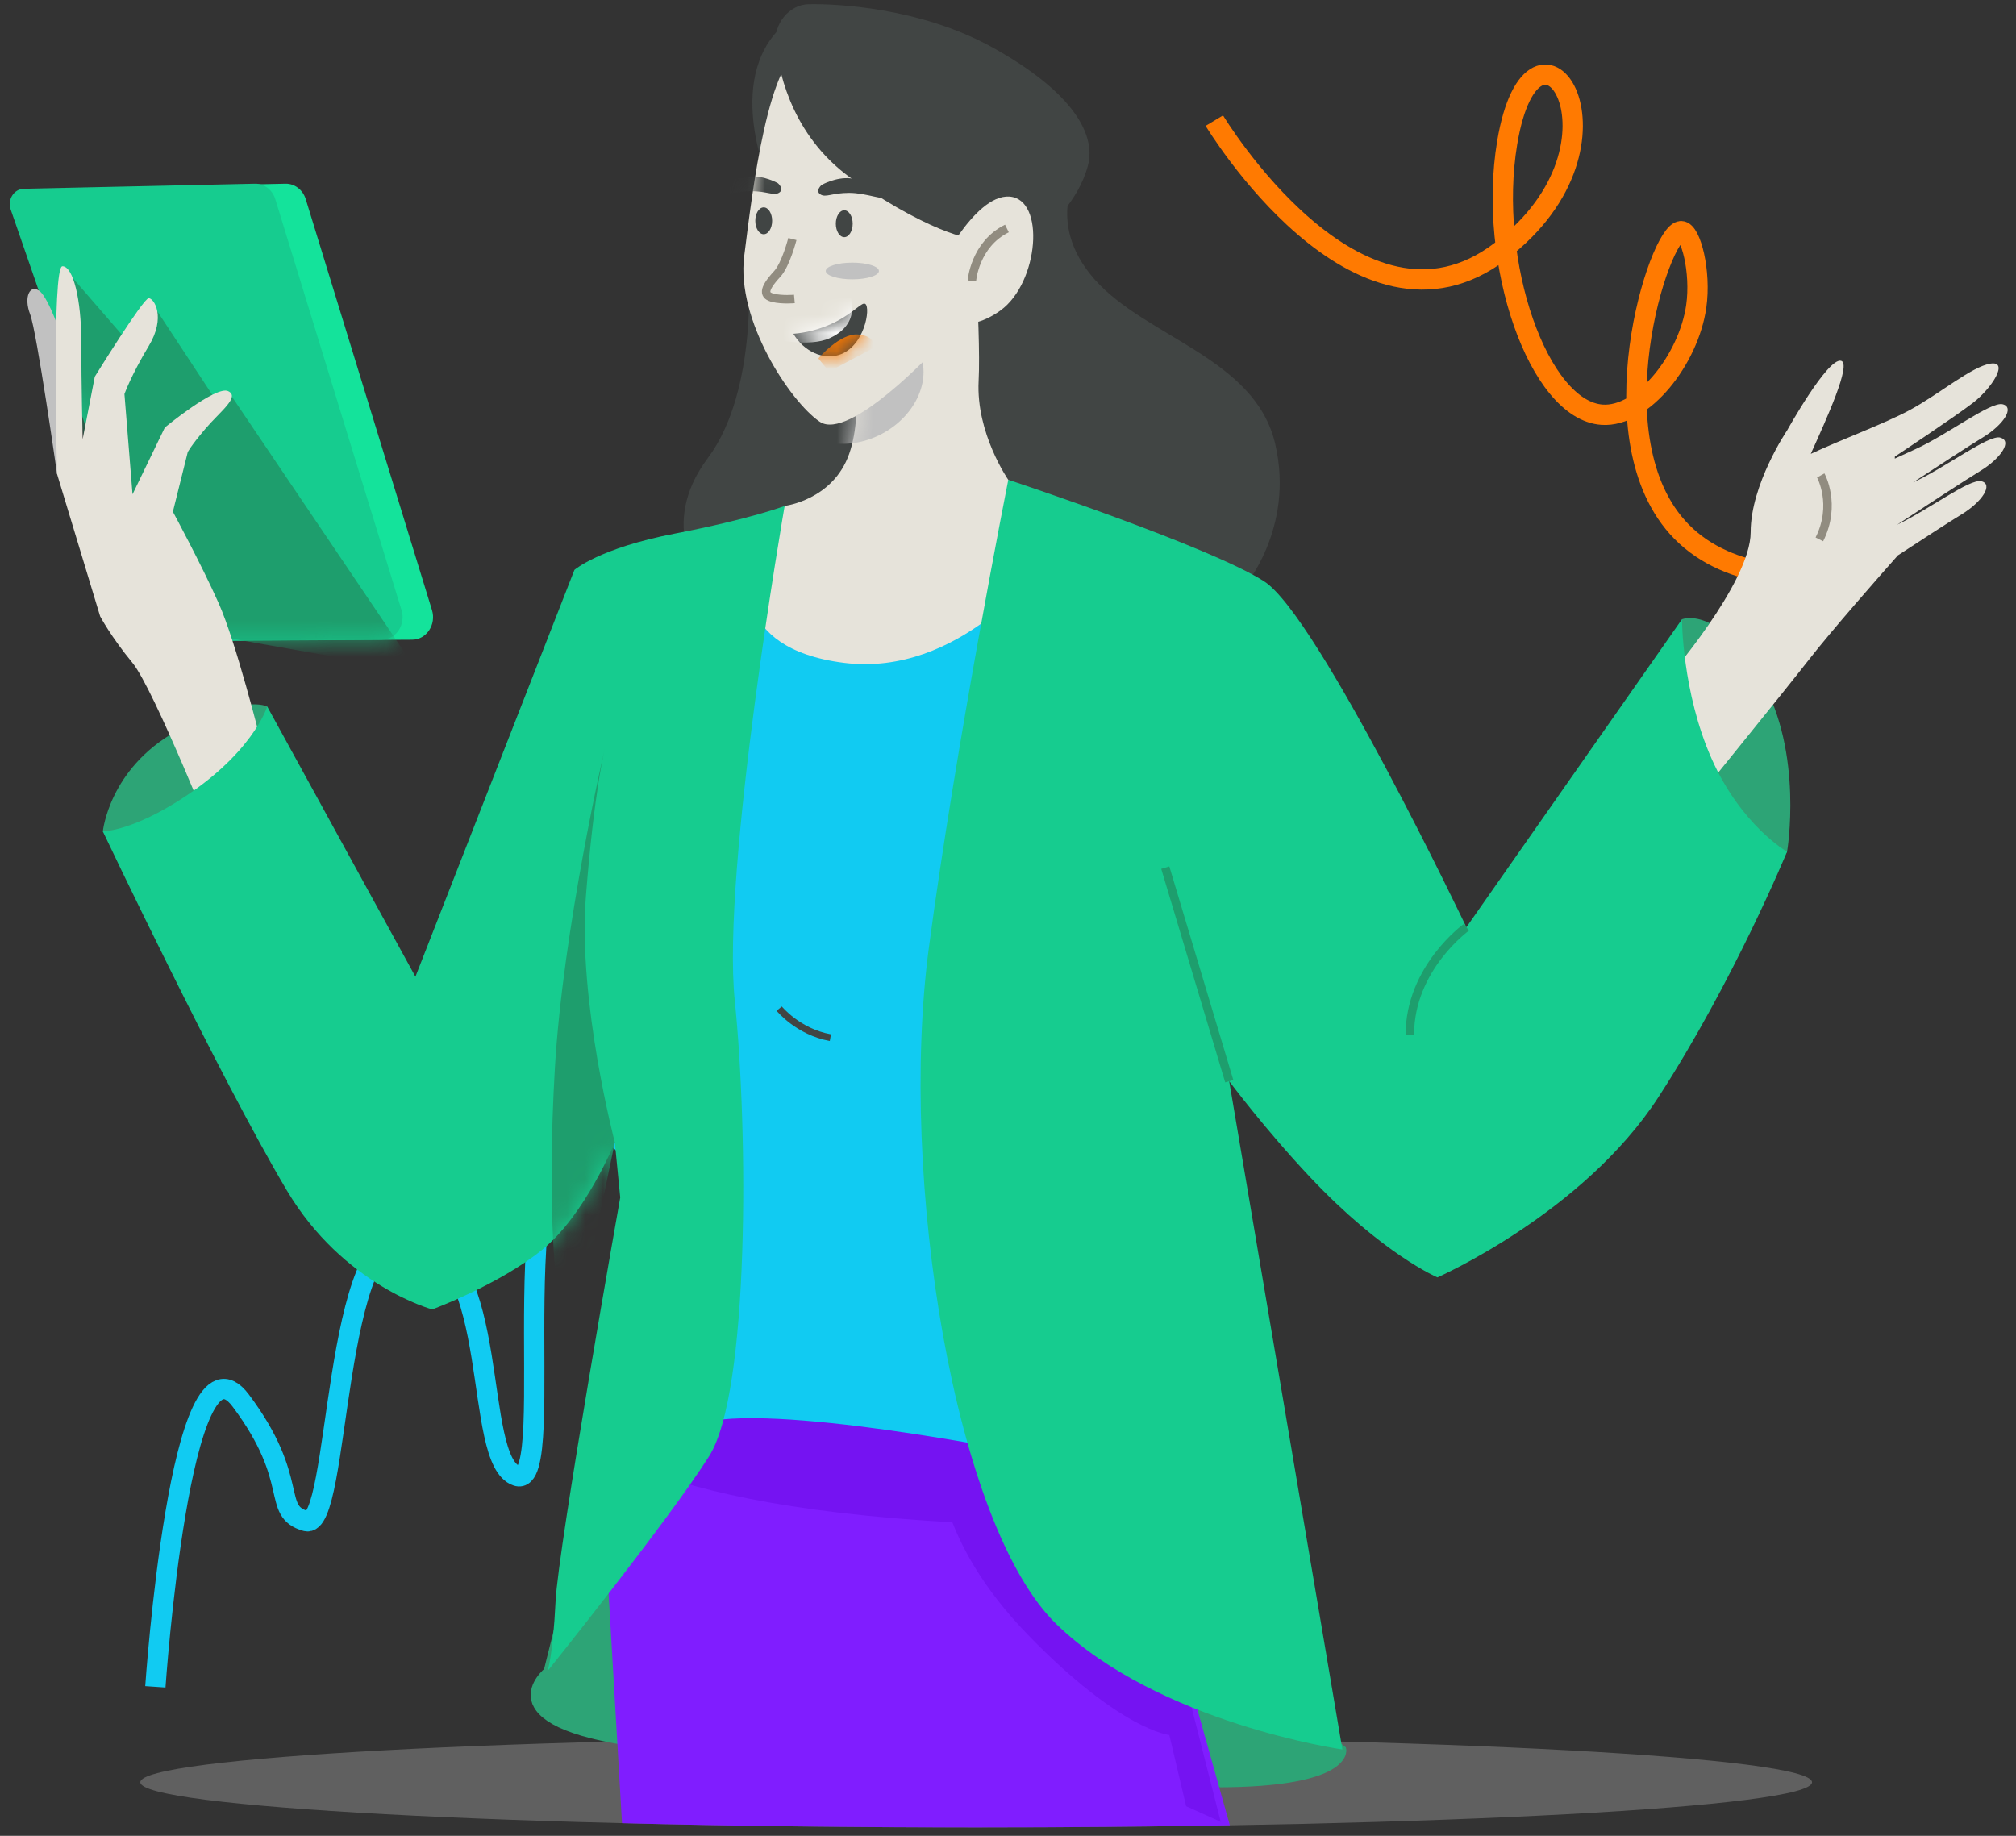 <svg width="112" height="102" viewBox="0 0 112 102" fill="none" xmlns="http://www.w3.org/2000/svg">
<rect x="0" y="0" width="112" height="102" fill="#333333" stroke="none"/>
<path d="M67.463 6.703C67.463 6.703 75.457 19.986 83.359 13.959C91.332 7.878 85.219 -0.997 83.732 7.933C82.622 14.598 85.48 22.807 89.008 23.043C91.284 23.195 93.814 19.957 94.235 17.028C94.515 15.084 93.924 12.847 93.399 12.842C92.197 12.83 88.45 24.462 93.41 29.53C96.15 32.326 100.599 32.162 102.695 31.934" stroke="#FF7A01" stroke-width="1.128" stroke-miterlimit="10"/>
<path d="M8.631 93.721C8.631 93.721 10.025 73.348 13.373 77.815C16.72 82.279 15.045 83.955 16.998 84.512C18.951 85.07 18.393 67.768 22.854 68.605C27.953 69.561 26.202 81.164 28.71 82.001C31.222 82.838 27.316 61.349 33.172 62.745C39.028 64.14 33.73 77.815 38.47 80.606C43.209 83.397 40.423 63.582 45.721 66.931C51.019 70.281 49.346 89.815 49.346 89.815" stroke="#11CBF2" stroke-width="1.128" stroke-miterlimit="10"/>
<path d="M54.231 101.535C79.876 101.535 100.667 100.41 100.667 99.023C100.667 97.635 79.876 96.51 54.231 96.51C28.585 96.51 7.795 97.635 7.795 99.023C7.795 100.41 28.585 101.535 54.231 101.535Z" fill="#606060"/>
<path d="M94.417 49.257L91.424 39.491L93.446 34.406C93.446 34.406 95.429 33.598 97.824 37.715C100.219 41.833 99.283 47.32 99.283 47.32L97.525 50.144L94.417 49.257Z" fill="#2DA476"/>
<path d="M111.126 24.311C110.456 24.149 108.08 25.987 106.287 26.8C107.759 25.835 109.496 24.706 110.135 24.318C111.333 23.591 111.931 22.623 111.259 22.462C110.587 22.3 108.189 24.157 106.393 24.965C106.047 25.119 105.664 25.298 105.267 25.481C105.267 25.409 105.27 25.369 105.27 25.369C105.27 25.369 108.562 23.189 109.61 22.383C110.658 21.575 111.632 20.041 110.584 20.203C109.537 20.365 107.74 21.898 106.092 22.787C104.683 23.546 102.293 24.423 100.599 25.217C101.45 23.325 102.896 20.177 102.274 20.044C101.526 19.882 99.281 23.919 99.281 23.919C99.281 23.919 97.259 26.905 97.259 29.57C97.259 32.389 92.543 37.802 92.543 37.802L93.591 45.229C93.591 45.229 99.033 38.528 100.478 36.673C101.756 35.033 104.464 31.956 105.436 30.858C106.828 29.948 108.358 28.954 108.952 28.595C110.149 27.868 110.748 26.9 110.076 26.738C109.425 26.581 107.163 28.312 105.391 29.156C106.968 28.122 109.247 26.634 110.002 26.175C111.199 25.447 111.798 24.48 111.126 24.318V24.311Z" fill="#E6E3DA"/>
<path d="M39.848 72.02L31.464 88.647L30.416 92.845C30.416 92.845 26.824 95.751 35.657 96.882C44.49 98.011 61.892 98.927 65.786 99.062C75.068 99.385 74.581 97.206 74.581 97.206L62.305 87.359L53.772 71.699L39.848 72.023V72.02Z" fill="#2DA476" stroke="#2DA476" stroke-width="0.421" stroke-miterlimit="10"/>
<path d="M15.145 54.267L5.713 46.197C5.713 46.197 6.05 42.726 9.792 40.626C13.534 38.527 14.845 39.255 14.845 39.255L15.145 54.267Z" fill="#2DA476"/>
<path d="M43.964 9.544L42.69 10.029C42.69 10.029 40.07 4.055 43.814 1.149C46.042 -0.581 46.734 1.554 46.734 1.554L43.964 9.544Z" fill="#414544"/>
<path d="M54.52 10.597L59.984 9.387C59.984 9.387 57.962 12.292 60.809 15.52C63.652 18.749 69.718 19.88 70.839 24.642C71.963 29.404 69.043 32.713 69.043 32.713L39.026 32.309C39.026 32.309 36.481 29.242 39.325 25.448C42.169 21.654 41.57 14.712 41.57 14.712L54.52 10.594V10.597Z" fill="#414544"/>
<path d="M2.285 11.639L10.578 35.614L22.904 35.542C23.692 35.538 24.248 34.703 23.999 33.897L16.986 11.066C16.826 10.545 16.368 10.195 15.86 10.207L3.012 10.488C2.465 10.5 2.095 11.089 2.285 11.641V11.639Z" fill="#14E39B"/>
<path d="M0.593 11.639L8.887 35.614L21.212 35.542C22.001 35.538 22.557 34.703 22.307 33.897L15.294 11.066C15.135 10.545 14.677 10.195 14.168 10.207L1.32 10.488C0.774 10.5 0.403 11.089 0.593 11.641V11.639Z" fill="#16CC8F"/>
<mask id="mask0_621_2601" style="mask-type:luminance" maskUnits="userSpaceOnUse" x="0" y="10" width="23" height="26">
<path d="M0.593 11.642L8.887 35.618L21.212 35.546C22.001 35.542 22.557 34.707 22.307 33.901L15.294 11.069C15.135 10.549 14.677 10.199 14.168 10.211L1.32 10.492C0.774 10.504 0.403 11.093 0.593 11.645V11.642Z" fill="white"/>
</mask>
<g mask="url(#mask0_621_2601)">
<path d="M4.778 25.444L3.469 14.789L7.249 19.149L8.258 16.565L12.19 22.539L12.675 21.731L23.192 37.309L8.147 34.647L4.778 25.444Z" fill="#1E9E6D"/>
</g>
<path d="M5.264 28.034L3.169 26.339C3.169 26.339 2.045 18.43 1.672 17.46C1.299 16.49 1.672 15.765 2.197 16.169C2.722 16.573 3.471 18.831 3.471 18.831L5.267 28.034H5.264Z" fill="#C1C1C1"/>
<path d="M12.151 47.322C12.151 47.322 8.559 38.281 7.359 36.828C6.162 35.376 5.563 34.244 5.563 34.244L3.169 26.335C3.169 26.335 2.869 14.793 3.468 14.793C4.067 14.793 4.516 16.65 4.516 18.991C4.516 21.333 4.592 24.4 4.592 24.4L5.266 20.929C5.266 20.929 7.96 16.569 8.26 16.569C8.559 16.569 9.234 17.617 8.26 19.231C7.286 20.846 6.913 21.894 6.913 21.894L7.362 27.464L9.158 23.751C9.158 23.751 12.002 21.409 12.676 21.732C13.351 22.056 12.227 22.862 11.403 23.831C10.579 24.802 10.429 25.122 10.429 25.122L9.604 28.432C9.604 28.432 11.177 31.337 12.149 33.517C13.12 35.697 14.47 41.105 14.47 41.105L12.149 47.319L12.151 47.322Z" fill="#E6E3DA"/>
<path d="M52.422 47.645L39.398 41.994L39.847 35.699L43.589 28.11C43.589 28.11 46.283 27.787 47.181 25.205C48.079 22.621 47.181 19.392 47.181 19.392L53.919 10.352C53.919 10.352 54.517 18.261 54.368 21.168C54.218 24.073 56.014 26.657 56.014 26.657L60.956 32.147L51.824 47.968L52.422 47.645Z" fill="#E6E3DA"/>
<path d="M54.229 96.513C56.011 96.513 57.767 96.517 59.496 96.529C56.362 95.98 52.937 95.676 49.349 95.676C45.482 95.676 41.806 96.028 38.48 96.662C43.398 96.567 48.701 96.515 54.231 96.515L54.229 96.513Z" fill="#801DFF"/>
<path d="M54.23 101.534C59.145 101.534 63.88 101.493 68.325 101.415L62.754 81.545L51.377 77.188L33.262 79.125L34.556 101.298C40.531 101.45 47.198 101.534 54.232 101.534H54.23Z" fill="#801DFF"/>
<path d="M52.162 81.143C52.162 81.143 51.936 85.503 57.103 90.828C62.268 96.155 64.962 96.398 64.962 96.398L65.896 100.356L67.818 101.224L64.064 86.47L52.162 81.143Z" fill="#7513F2"/>
<path d="M36.441 70.002L32.4 79.688C32.4 79.688 36.218 84.53 59.125 84.773C72.823 84.918 64.964 84.288 64.964 84.288L65.19 82.593L36.446 70L36.441 70.002Z" fill="#7513F2"/>
<path d="M41.644 31.5C41.644 31.5 40.447 36.019 46.885 36.828C53.323 37.636 57.813 31.5 57.813 31.5L56.915 80.739C56.915 80.739 42.542 77.834 38.8 79.125L35.059 80.416L37.304 39.25L41.644 31.5Z" fill="#11CBF2"/>
<path d="M43.589 28.113C43.589 28.113 41.681 28.841 37.488 29.647C33.295 30.453 31.912 31.665 31.912 31.665L23.079 54.266L14.845 39.253C14.845 39.253 14.021 41.997 9.642 44.662C7.134 46.188 5.713 46.195 5.713 46.195C5.713 46.195 12.187 59.836 15.931 66.134C19.081 71.435 24.015 72.752 24.015 72.752C24.015 72.752 27.722 71.38 30.116 69.443C32.511 67.505 34.157 63.469 34.157 63.469L34.457 66.535C34.457 66.535 31.014 85.908 30.865 88.975C30.715 92.042 30.416 92.85 30.416 92.85C30.416 92.85 37.153 84.456 39.398 80.904C41.643 77.352 41.57 62.862 40.821 55.6C40.073 48.335 43.591 28.116 43.591 28.116L43.589 28.113Z" fill="#16CC8F"/>
<path d="M74.58 97.203C74.58 97.203 64.4 95.751 58.71 90.261C53.02 84.772 49.915 65.399 51.6 52.688C53.096 41.386 56.016 26.656 56.016 26.656C56.016 26.656 67.244 30.37 70.24 32.307C73.233 34.245 81.467 51.518 81.467 51.518L93.443 34.406C93.443 34.406 93.443 38.443 95.09 42.156C96.736 45.87 99.28 47.322 99.28 47.322C99.28 47.322 96.323 54.507 92.132 60.963C87.941 67.42 79.856 70.972 79.856 70.972C79.856 70.972 76.808 69.679 72.782 65.402C70.273 62.739 68.289 60.074 68.289 60.074L74.578 97.206L74.58 97.203Z" fill="#16CC8F"/>
<mask id="mask1_621_2601" style="mask-type:luminance" maskUnits="userSpaceOnUse" x="39" y="10" width="22" height="38">
<path d="M52.422 47.645L39.398 41.994L39.847 35.699L43.589 28.11C43.589 28.11 46.283 27.787 47.181 25.205C48.079 22.621 47.181 19.392 47.181 19.392L53.919 10.352C53.919 10.352 54.517 18.261 54.368 21.168C54.218 24.073 56.014 26.657 56.014 26.657L60.956 32.147L51.824 47.968L52.422 47.645Z" fill="white"/>
</mask>
<g mask="url(#mask1_621_2601)">
<path d="M48.977 24.113C50.923 23.091 51.829 20.983 51.002 19.404C50.173 17.825 47.925 17.374 45.979 18.396C44.033 19.418 43.126 21.526 43.954 23.105C44.782 24.684 47.031 25.135 48.977 24.113Z" fill="#C1C1C1"/>
</g>
<path d="M51.974 19.393C51.974 19.393 47.182 24.559 45.535 23.429C43.889 22.3 40.893 17.779 41.345 14.227C41.794 10.675 42.692 2.925 44.787 2.604C46.882 2.281 51.974 4.38 51.974 4.38L53.919 10.354L51.974 19.395V19.393Z" fill="#E6E3DA"/>
<path d="M44.903 0.233C43.827 0.271 42.965 1.344 43.093 2.461C43.309 4.341 44.167 7.777 47.474 10.037C52.227 13.285 54.221 13.285 54.221 13.285L58.055 12.168L58.285 12.553C58.285 12.553 59.896 11.212 60.433 9.231C60.97 7.251 59.207 4.89 55.142 2.637C51.08 0.383 46.326 0.202 44.946 0.233C44.932 0.233 44.917 0.233 44.905 0.233H44.903Z" fill="#414544"/>
<path d="M51.95 15.281C51.95 15.281 54.079 10.783 56.084 10.923C58.089 11.063 57.714 15.704 55.583 17.249C53.452 18.794 51.824 17.53 51.824 17.53L51.95 15.281Z" fill="#E6E3DA"/>
<path d="M53.994 15.6C53.994 15.6 54.144 13.582 55.94 12.695" stroke="#918C80" stroke-width="0.47" stroke-miterlimit="10"/>
<path d="M101.152 26.416C101.152 26.416 102.05 28.03 101.076 29.968" stroke="#918C80" stroke-width="0.47" stroke-miterlimit="10"/>
<path d="M68.292 60.072L64.738 48.207" stroke="#1E9E6D" stroke-width="0.47" stroke-miterlimit="10"/>
<path d="M81.467 51.518C81.467 51.518 78.324 53.778 78.324 57.492" stroke="#1E9E6D" stroke-width="0.47" stroke-miterlimit="10"/>
<path d="M43.289 56.039C43.289 56.039 44.337 57.33 46.133 57.653" stroke="#414544" stroke-width="0.376" stroke-miterlimit="10"/>
<mask id="mask2_621_2601" style="mask-type:luminance" maskUnits="userSpaceOnUse" x="5" y="28" width="39" height="65">
<path d="M43.589 28.117C43.589 28.117 41.681 28.845 37.488 29.651C33.295 30.456 31.912 31.669 31.912 31.669L23.079 54.27L14.845 39.257C14.845 39.257 11.403 45.231 8.557 45.714L5.713 46.199C5.713 46.199 12.187 59.84 15.931 66.138C19.081 71.439 24.015 72.756 24.015 72.756C24.015 72.756 27.722 71.384 30.116 69.447C32.511 67.509 34.157 63.473 34.157 63.473L34.457 66.539C34.457 66.539 31.014 85.912 30.865 88.979C30.715 92.046 30.416 92.854 30.416 92.854C30.416 92.854 37.153 84.46 39.398 80.908C41.643 77.356 41.57 62.866 40.821 55.604C40.073 48.339 43.591 28.12 43.591 28.12L43.589 28.117Z" fill="white"/>
</mask>
<g mask="url(#mask2_621_2601)">
<path d="M32.998 69.041L34.157 63.471C34.157 63.471 32.099 55.64 32.548 49.83C32.998 44.018 33.596 41.598 33.596 41.598C33.596 41.598 31.275 51.606 30.826 59.356C30.377 67.106 30.902 71.141 30.902 71.141L32.998 69.041Z" fill="#1E9E6D"/>
</g>
<path d="M44.076 18.546C44.677 19.547 45.737 20.003 46.621 19.715C48.025 19.259 48.376 17.124 48.079 16.891C47.899 16.748 47.495 17.326 46.471 17.859C45.549 18.339 44.682 18.494 44.076 18.546Z" fill="#414544"/>
<mask id="mask3_621_2601" style="mask-type:luminance" maskUnits="userSpaceOnUse" x="44" y="16" width="5" height="4">
<path d="M44.076 18.55C44.677 19.551 45.737 20.007 46.621 19.719C48.025 19.263 48.376 17.128 48.079 16.895C47.899 16.752 47.495 17.33 46.471 17.863C45.549 18.343 44.682 18.497 44.076 18.55Z" fill="white"/>
</mask>
<g mask="url(#mask3_621_2601)">
<path d="M42.88 18.829C42.88 18.829 44.951 19.314 46.099 18.788C48.12 17.861 47.073 16.045 47.073 16.045L42.656 17.659L42.882 18.829H42.88Z" fill="white"/>
<path d="M45.463 19.917C45.463 19.917 46.66 18.505 47.67 18.585C48.68 18.666 48.568 19.313 48.568 19.313L46.059 20.644" fill="#FF7A00"/>
</g>
<path d="M47.353 15.519C48.169 15.519 48.83 15.311 48.83 15.055C48.83 14.799 48.169 14.592 47.353 14.592C46.537 14.592 45.875 14.799 45.875 15.055C45.875 15.311 46.537 15.519 47.353 15.519Z" fill="#C1C1C1"/>
<path d="M46.904 13.177C47.162 13.177 47.372 12.842 47.372 12.43C47.372 12.018 47.162 11.684 46.904 11.684C46.645 11.684 46.435 12.018 46.435 12.43C46.435 12.842 46.645 13.177 46.904 13.177Z" fill="#414544"/>
<path d="M42.429 13.014C42.687 13.014 42.897 12.68 42.897 12.268C42.897 11.856 42.687 11.521 42.429 11.521C42.17 11.521 41.961 11.856 41.961 12.268C41.961 12.68 42.17 13.014 42.429 13.014Z" fill="#414544"/>
<path d="M45.649 10.274C45.649 10.274 46.445 9.82 47.257 9.91C48.343 10.032 49.165 10.638 49.203 10.918C49.241 11.199 48.155 10.716 47.181 10.716C46.207 10.716 45.872 10.999 45.573 10.797C45.273 10.595 45.649 10.272 45.649 10.272V10.274Z" fill="#414544"/>
<mask id="mask4_621_2601" style="mask-type:luminance" maskUnits="userSpaceOnUse" x="41" y="2" width="13" height="22">
<path d="M51.974 19.4C51.974 19.4 47.182 24.566 45.535 23.437C43.889 22.308 40.893 17.786 41.345 14.234C41.796 10.682 42.692 2.932 44.787 2.612C46.882 2.291 51.974 4.387 51.974 4.387L53.919 10.362L51.974 19.402V19.4Z" fill="white"/>
</mask>
<g mask="url(#mask4_621_2601)">
<path d="M43.215 10.178C43.215 10.178 42.419 9.724 41.607 9.815C40.521 9.936 39.699 10.542 39.661 10.823C39.623 11.103 40.709 10.62 41.683 10.62C42.657 10.62 42.992 10.903 43.291 10.701C43.591 10.499 43.215 10.176 43.215 10.176V10.178Z" fill="#414544"/>
</g>
<path d="M44.022 13.281C44.022 13.281 43.658 14.703 43.181 15.219C42.34 16.127 42.451 16.429 42.955 16.55C43.459 16.671 44.133 16.61 44.133 16.61" stroke="#918C80" stroke-width="0.47" stroke-miterlimit="10"/>
</svg>
